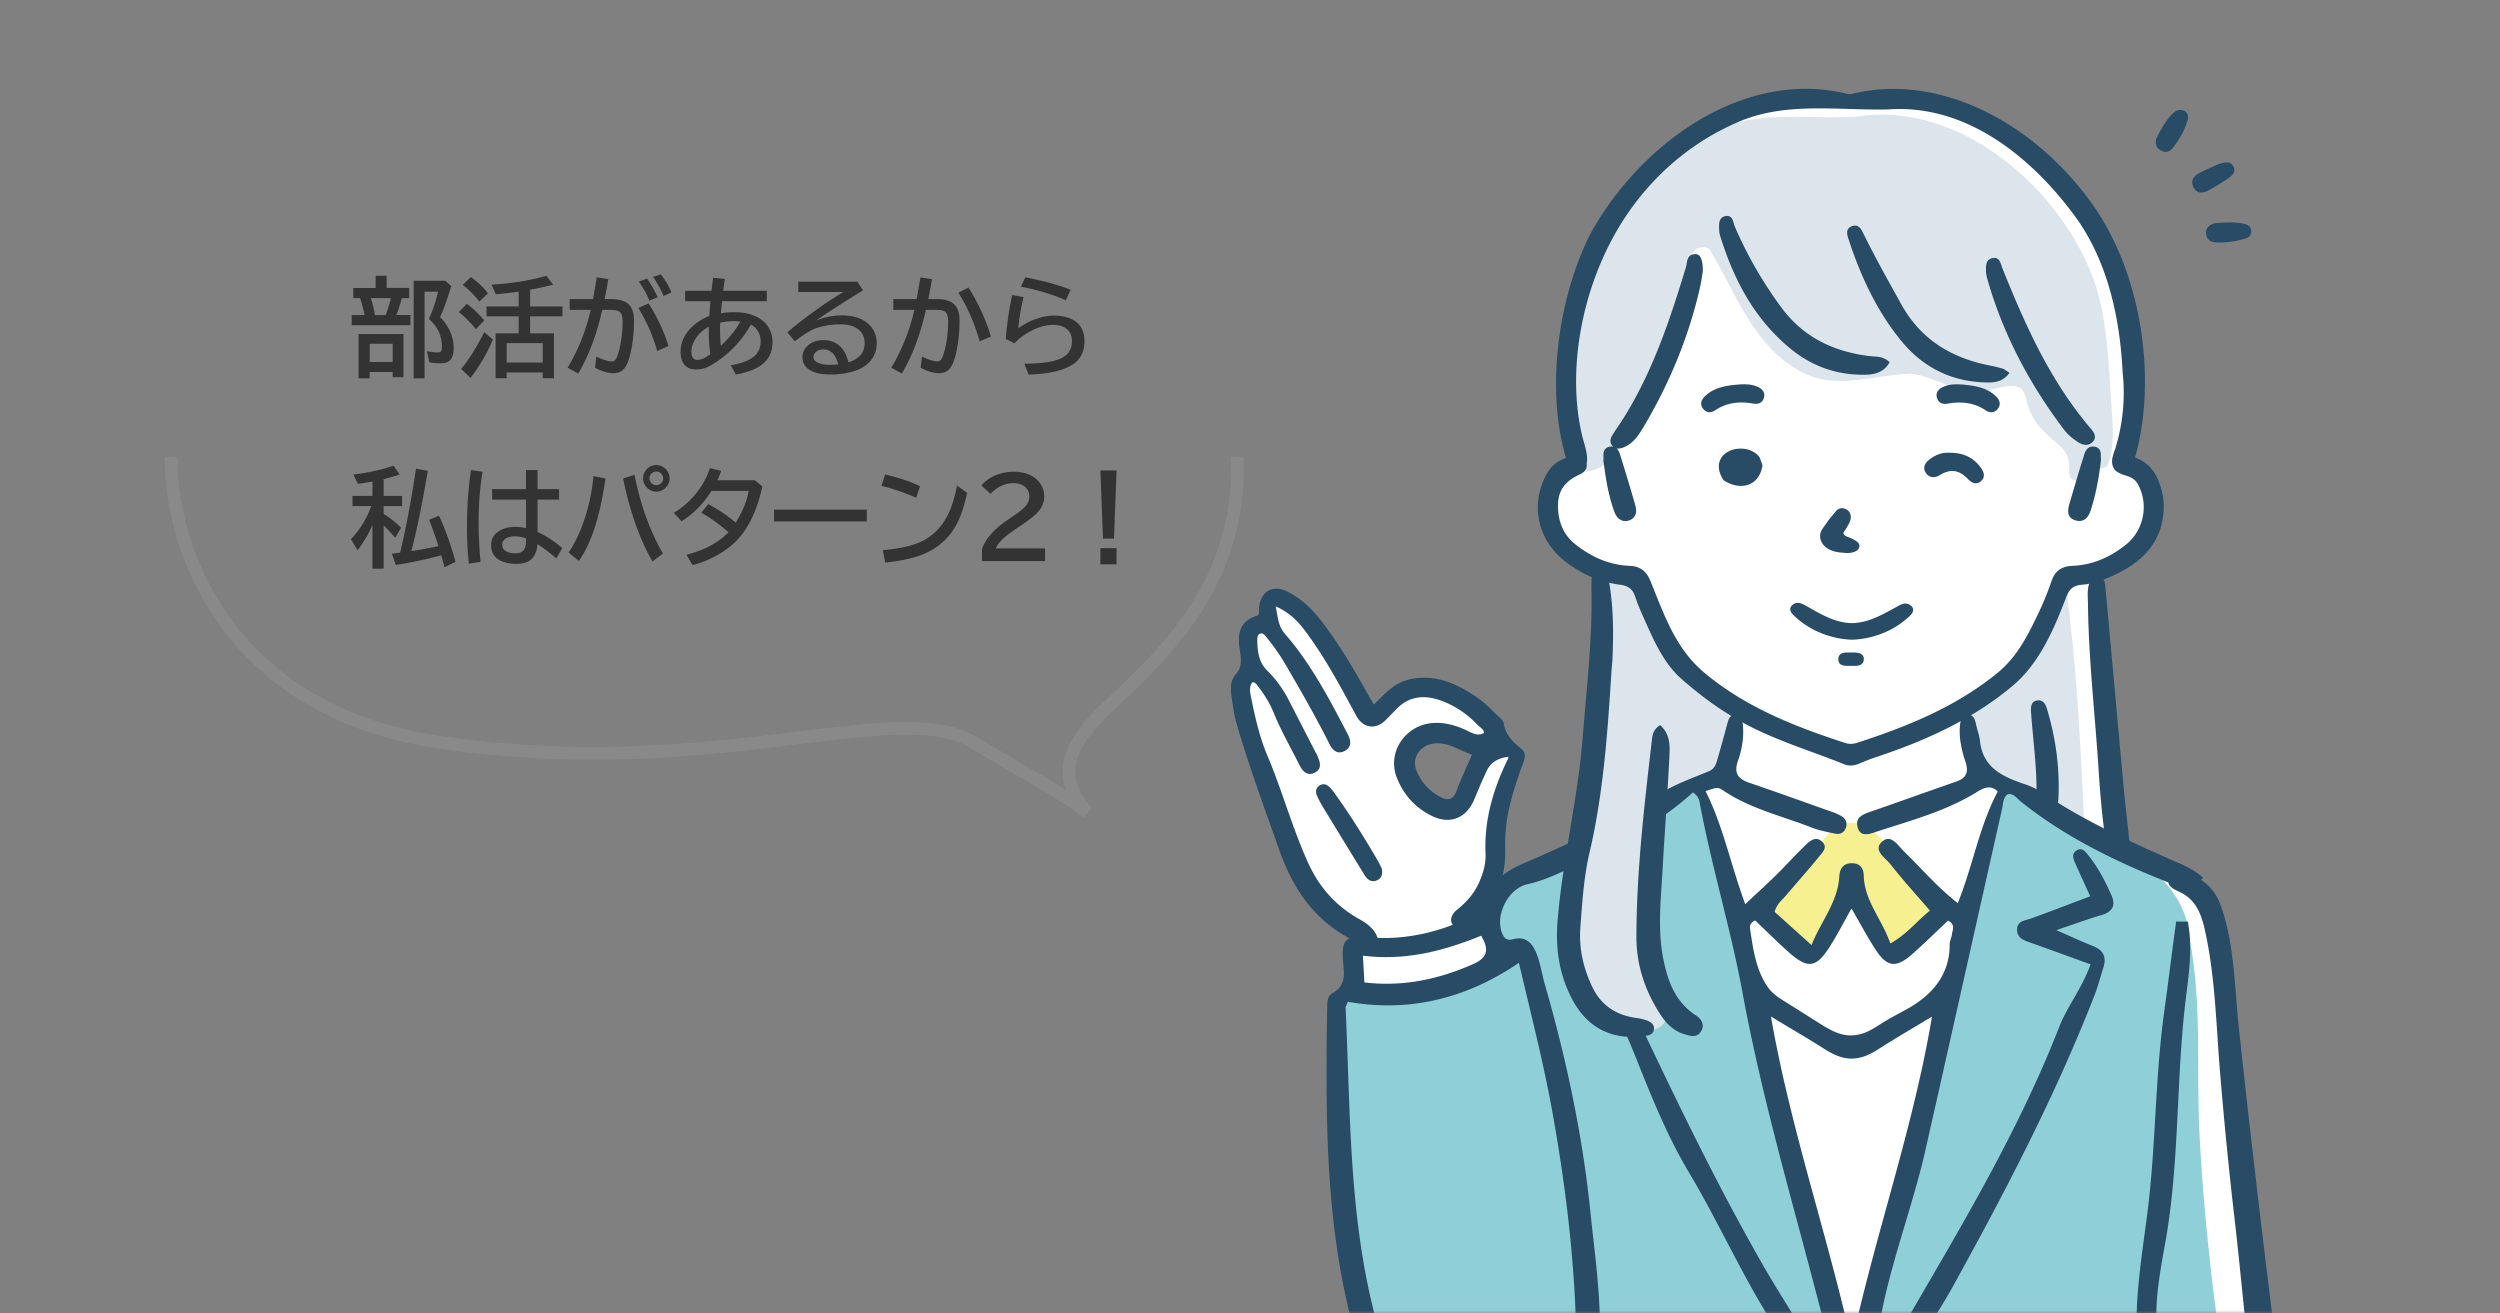 <svg xmlns="http://www.w3.org/2000/svg" width="394" height="207" fill="none" viewBox="0 0 394 207"><rect x="0" y="0" width="394" height="207" fill="#808080" stroke="none"/><mask id="a" width="394" height="207" x="0" y="0" maskUnits="userSpaceOnUse" style="mask-type:alpha"><path fill="#D9D9D9" d="M0 0h394v207H0z"/></mask><g mask="url(#a)"><path fill="#333" d="M60.937 45.383h3.552v1.602h-1.17c-.21.846-.493 1.735-.847 2.664h2.217v1.602h-9.264V49.65h2.034c-.222-1.062-.454-1.95-.698-2.664h-1.079v-1.602h3.52v-1.918h1.735v1.918m-2.499 1.602c.282.824.5 1.713.656 2.664h1.693l.083-.232c.238-.63.46-1.348.664-2.15l.075-.282h-3.171m5.146 5.661v6.798h-1.701v-.813h-3.62v.988h-1.75v-6.973h7.072m-5.32 1.527v2.88h3.619v-2.88h-3.62m11.09-4.192a6.99 6.99 0 0 1 1.568 2.233 6.43 6.43 0 0 1 .573 2.623c0 .82-.152 1.423-.456 1.81-.316.404-.836.606-1.561.606-.62 0-1.22-.044-1.801-.133l-.407-1.768c.67.122 1.223.183 1.66.183.332 0 .54-.078.623-.233.055-.11.083-.332.083-.664 0-1.367-.41-2.545-1.229-3.536a8.645 8.645 0 0 0-.813-.838l.1-.233a22.184 22.184 0 0 0 1.344-4.067h-2.125V59.62h-1.718V44.246h4.997l.921.846c-.559 1.904-1.145 3.534-1.76 4.89m14.195 2.548H87.3v7.089h-1.768v-.922h-5.678v.922h-1.751v-7.09h3.644v-2.672h-5.072v-1.56h5.072v-2.341a62.425 62.425 0 0 1-3.61.423l-.665-1.52c3.237-.193 6.112-.658 8.624-1.394l1.088 1.395a53.155 53.155 0 0 1-3.636.805v2.631h5.096v1.56h-5.096v2.674m1.984 1.544h-5.678v3.063h5.678v-3.063m-9.978-6.55a15.571 15.571 0 0 0-2.631-2.63l1.287-1.221c1.068.752 1.964 1.602 2.689 2.548zm-.556 4.358a17.773 17.773 0 0 0-2.69-2.706l1.262-1.295a15.975 15.975 0 0 1 2.748 2.623l-1.32 1.378m-2.316 6.267c1.245-1.516 2.457-3.453 3.636-5.81l1.361 1.17a27.756 27.756 0 0 1-3.52 6.051l-1.477-1.41m17.1-11.016h3.669c.166-.852.351-1.912.556-3.179l.041-.24 1.818.273a60.588 60.588 0 0 1-.58 3.146h1.004c1.328 0 2.28.3 2.855.897.515.537.772 1.372.772 2.507 0 1.909-.202 3.693-.606 5.354-.232.94-.515 1.635-.847 2.083-.42.559-1.004.838-1.751.838-.897 0-1.876-.287-2.939-.863l.208-1.751c1.051.503 1.868.755 2.449.755.304 0 .54-.163.705-.49.177-.354.346-.866.507-1.535a18.84 18.84 0 0 0 .473-4.275c0-.786-.158-1.295-.473-1.528-.272-.193-.756-.29-1.453-.29h-1.278c-.88 3.918-2.142 7.26-3.786 10.027l-1.668-.913a30.938 30.938 0 0 0 3.636-9.114h-3.312v-1.702m13.787 8.193c-.625-2.302-1.613-4.562-2.963-6.782l1.619-.73c1.394 2.225 2.437 4.463 3.129 6.715l-1.785.797m-1.228-7.952c-.343-.897-.897-1.893-1.66-2.988l1.286-.482c.67.947 1.232 1.929 1.685 2.947zm2.233-.714a14.685 14.685 0 0 0-1.652-3.013l1.22-.407c.636.758 1.193 1.705 1.669 2.84l-1.237.58m3.403-.83h4.15c.117-.957.205-1.644.266-2.059l1.843.191-.025.133-.058.432-.075.556-.075.556-.024.191h6.864v1.635h-7.055l-.108 1.204-.042.531-.016.166c.664-.11 1.342-.166 2.033-.166 1.915 0 3.434.448 4.557 1.345.294.238.562.537.806.896.487.72.73 1.547.73 2.482 0 1.666-.686 2.936-2.059 3.81-.896.57-2.138 1-3.727 1.287l-.796-1.46c1.455-.239 2.567-.618 3.336-1.138.919-.626 1.378-1.489 1.378-2.59 0-.714-.199-1.342-.597-1.884a2.568 2.568 0 0 0-.938-.78c-1.378 2.401-3.185 4.355-5.421 5.86-.719.487-1.322.81-1.809.971a4.597 4.597 0 0 1-1.411.232c-.847 0-1.483-.282-1.91-.846-.354-.465-.531-1.102-.531-1.91 0-1.433.543-2.697 1.627-3.793a8.144 8.144 0 0 1 2.897-1.876l.017-.224c.066-.952.121-1.657.166-2.117h-3.993v-1.635m3.735 5.661c-.774.415-1.394.933-1.859 1.552-.592.792-.888 1.58-.888 2.366 0 .875.315 1.312.946 1.312.554 0 1.234-.3 2.042-.897a23.964 23.964 0 0 1-.249-3.536c0-.172.003-.437.008-.797m1.785-.63a32.3 32.3 0 0 0-.017.979c0 .94.042 1.826.125 2.656 1.339-1.245 2.363-2.518 3.071-3.818a8.837 8.837 0 0 0-3.179.183m12.31-6.475h9.314l.888 1.378c-2.878 1.76-5.371 3.359-7.479 4.797 1.361-.57 2.728-.854 4.1-.854 1.234 0 2.264.196 3.088.589.764.365 1.359.863 1.785 1.494.443.67.664 1.439.664 2.308 0 1.217-.415 2.235-1.245 3.054-.57.57-1.301 1.002-2.192 1.295-1.167.382-2.445.573-3.834.573-1.6 0-2.778-.296-3.537-.888-.592-.465-.888-1.093-.888-1.885 0-.597.216-1.128.648-1.593.653-.703 1.535-1.054 2.648-1.054 1.178 0 2.122.395 2.83 1.187.515.575.886 1.347 1.112 2.316 1.705-.543 2.557-1.544 2.557-3.005 0-1.107-.462-1.923-1.386-2.45-.62-.353-1.406-.53-2.358-.53-1.422 0-2.706.196-3.851.589-.847.288-1.984.982-3.412 2.084l-1.17-1.412c1.538-1.328 3.29-2.675 5.254-4.042 1.356-.94 2.551-1.713 3.586-2.316h-7.122v-1.635m6.292 13.04c-.393-1.566-1.165-2.349-2.316-2.349-.636 0-1.095.202-1.378.606a.981.981 0 0 0-.199.59c0 .437.31.766.93.987.448.155 1.048.233 1.801.233.321 0 .708-.023 1.162-.067m8.691-10.293h3.669c.166-.852.351-1.912.556-3.179l.042-.24 1.818.273a60.62 60.62 0 0 1-.582 3.146h1.312c1.323 0 2.272.3 2.847.897.515.537.772 1.372.772 2.507 0 1.903-.202 3.688-.606 5.354-.232.94-.514 1.635-.847 2.083-.42.559-1.004.838-1.751.838-.891 0-1.868-.287-2.93-.863l.207-1.751c1.052.503 1.865.755 2.441.755.31 0 .545-.163.705-.49.177-.36.346-.871.507-1.535a18.77 18.77 0 0 0 .473-4.275c0-.786-.158-1.295-.473-1.528-.271-.193-.753-.29-1.445-.29h-1.585c-.88 3.918-2.142 7.26-3.785 10.027l-1.669-.913a30.936 30.936 0 0 0 3.636-9.114h-3.312v-1.702m13.613 6.666c-.835-2.905-1.956-5.462-3.361-7.67l1.593-.814c1.583 2.535 2.762 5.108 3.536 7.72l-1.768.764m13.572-6.475c-2.097-.93-4.46-1.643-7.089-2.141l.697-1.478c2.701.504 5.086 1.16 7.156 1.967zm-9.471 6.085c.227-2.645.567-4.95 1.021-6.915l1.785.332c-.421 1.749-.692 3.387-.814 4.914a9.892 9.892 0 0 1 2.773-1.469c1.001-.354 1.936-.531 2.805-.531 1.301 0 2.363.252 3.188.755 1.101.68 1.652 1.77 1.652 3.27 0 1.473-.501 2.613-1.503 3.42-1.4 1.118-3.835 1.735-7.305 1.852l-.664-1.719c2.319-.005 4.084-.221 5.296-.647 1.467-.51 2.2-1.48 2.2-2.914 0-.907-.324-1.582-.971-2.025-.515-.354-1.19-.531-2.026-.531-1.189 0-2.468.39-3.835 1.17a9.98 9.98 0 0 0-2.241 1.735l-1.361-.697M58.695 82.746a18.35 18.35 0 0 1-2.349 3.967L55.31 84.98a14.876 14.876 0 0 0 2.565-3.71c.177-.372.39-.875.639-1.512H55.55v-1.602h3.146V75.89c-.868.155-1.635.277-2.299.365l-.697-1.469c2.34-.288 4.443-.752 6.308-1.394l.988 1.394a35.44 35.44 0 0 1-2.532.722v2.648h2.906v1.602h-2.906v1.245a14.074 14.074 0 0 1 2.748 2.175l-.93 1.577c-.442-.542-1.048-1.192-1.818-1.95v6.815h-1.768v-6.873m4.367 4.35a3.08 3.08 0 0 1 .058-.242c.89-3.757 1.704-8.09 2.44-12.998l1.868.34c-.919 5.368-1.785 9.584-2.598 12.65l.49-.075a70.462 70.462 0 0 0 3.776-.705 71.016 71.016 0 0 0-1.46-4.15l1.56-.648a48.574 48.574 0 0 1 2.598 7.28l-1.735.846a80.56 80.56 0 0 0-.523-1.884c-2.175.603-4.56 1.113-7.155 1.528l-.631-1.785.946-.116.191-.025.175-.017M82.9 74.08h1.818v3.005h3.387v1.651h-3.387v5.097c1.312.603 2.61 1.45 3.893 2.54l-.93 1.644c-1.084-.947-2.077-1.7-2.98-2.258-.099 1.356-.58 2.263-1.444 2.722-.481.255-1.14.382-1.975.382-.908 0-1.696-.163-2.366-.49-1.013-.492-1.519-1.311-1.519-2.457 0-.901.385-1.618 1.154-2.15.703-.486 1.605-.73 2.706-.73.503 0 1.051.064 1.643.191v-4.49h-5.337v-1.652H82.9zm0 10.757c-.647-.204-1.223-.307-1.726-.307-.482 0-.891.075-1.229.224-.53.227-.797.598-.797 1.113 0 .42.194.75.582.987.376.233.88.35 1.51.35 1.107 0 1.66-.623 1.66-1.869v-.498m-9.014 3.993a54.686 54.686 0 0 1-.29-5.76c0-3.144.21-6.14.63-8.99l1.826.265c-.415 2.457-.622 5.114-.622 7.969 0 2.097.105 4.175.315 6.234l-1.86.282m15.731-1.751c.963-1.417 1.79-3.152 2.482-5.205a29.418 29.418 0 0 0 1.427-6.848l1.901.39c-.492 3.398-1.154 6.253-1.984 8.566-.597 1.683-1.333 3.157-2.208 4.425l-1.618-1.328m13.223 1.41c-.985-1.654-1.887-3.649-2.706-5.984a54.078 54.078 0 0 1-1.934-7.106l1.801-.556c.952 4.776 2.449 8.907 4.491 12.393l-1.652 1.254m.606-15.198c.371 0 .725.102 1.062.307.332.2.59.47.772.814a2.04 2.04 0 0 1-.332 2.407 1.997 1.997 0 0 1-1.519.656 2.07 2.07 0 0 1-1.701-.896 2.057 2.057 0 0 1-.382-1.205c0-.337.086-.664.257-.979.172-.315.404-.57.697-.764a2.06 2.06 0 0 1 1.146-.34m-.008 1.021a1.07 1.07 0 0 0-.582.174c-.326.205-.489.507-.489.905 0 .282.097.526.29.73.211.222.471.333.781.333.177 0 .34-.04.489-.117.388-.199.581-.514.581-.946 0-.304-.108-.562-.323-.772a1.002 1.002 0 0 0-.747-.307m15.522 1.377 1.187.971c-.775 3.542-2.031 6.284-3.769 8.226-.962 1.074-2.208 2.014-3.735 2.823a17.102 17.102 0 0 1-3.495 1.36l-.962-1.634c2.844-.742 5.052-1.926 6.624-3.553a25.124 25.124 0 0 0-4.284-3.088l1.088-1.345a23.666 23.666 0 0 1 4.341 2.922c1.079-1.727 1.757-3.398 2.034-5.014h-5.844c-1.339 2.087-2.916 3.683-4.731 4.79l-1.221-1.32a13.253 13.253 0 0 0 4.325-4.192 11.422 11.422 0 0 0 1.353-2.864l1.801.44a18.66 18.66 0 0 1-.614 1.478h5.902m3.03 4.624h14.617v1.867h-14.617v-1.867m22.387-1.868a32.875 32.875 0 0 0-5.454-1.876l.581-1.785c2.186.498 4.021 1.118 5.504 1.86l-.631 1.8m-5.246 8.26c2.739-.233 4.836-.723 6.292-1.47 1.715-.886 3.032-2.244 3.951-4.076.598-1.184 1.082-2.734 1.453-4.648l1.593 1.17c-.448 2.048-.99 3.675-1.627 4.881-1.151 2.197-2.91 3.788-5.279 4.773-1.494.62-3.492 1.062-5.993 1.328l-.39-1.959m15.63 1.719v-1.876c.526-1.632 1.959-3.229 4.3-4.79l.457-.306c1.007-.67 1.698-1.218 2.075-1.644.42-.476.631-.99.631-1.544 0-.498-.153-.93-.457-1.295-.454-.548-1.132-.822-2.034-.822-1.344 0-2.553.562-3.627 1.686l-1.428-1.312a5.22 5.22 0 0 1 1.345-1.162c1.112-.675 2.352-1.013 3.719-1.013 1.062 0 1.984.202 2.764.606.675.354 1.195.836 1.56 1.445.338.575.507 1.198.507 1.867 0 .88-.335 1.694-1.005 2.44-.448.504-1.286 1.174-2.515 2.01l-.531.356c-1.3.88-2.158 1.533-2.573 1.96-.509.52-.847.987-1.013 1.402h7.77v1.992h-9.945m18.66-14.277h2.549l-.407 10.741h-1.735zm0 12.235h2.549v2.557h-2.549z"/><path fill="#898989" fill-rule="evenodd" d="M176.832 110.643c-.685.649-1.334 1.264-1.938 1.85-2.991 2.904-4.772 5.391-5.287 7.716-.492 2.221.134 4.494 2.503 7.122l-1.326 1.481c-3.659-2.626-6.072-4.032-10.46-6.589a721.16 721.16 0 0 1-7.397-4.355c-2.814-1.681-6.643-2.213-11.65-2.067-4.315.126-9.364.746-15.2 1.463l-2.827.346c-14.056 1.703-32.09 3.549-53.926.389-17.63-2.551-28.57-10.724-35.043-19.963-6.45-9.206-8.434-19.418-8.272-26.06l2 .049c-.153 6.266 1.732 16.047 7.91 24.863 6.153 8.782 16.6 16.659 33.692 19.132 21.566 3.12 39.385 1.303 53.398-.396.955-.115 1.893-.231 2.814-.344 5.823-.716 10.979-1.35 15.396-1.478 5.106-.149 9.415.366 12.734 2.349 2.992 1.787 5.334 3.152 7.3 4.298 2.719 1.585 4.717 2.749 6.715 4.029a8.237 8.237 0 0 1-.314-4.702c.649-2.926 2.799-5.759 5.847-8.718.611-.593 1.261-1.21 1.94-1.855 7.796-7.403 19.361-18.384 18.515-37.158l1.998-.09c.889 19.727-11.34 31.314-19.122 38.688" clip-rule="evenodd"/><g clip-path="url(#b)"><path fill="#fff" d="M362.325 247.839H240.319c.454-2.557.879-4.733 1.164-5.949.949-4.078 3.121-19.77 3.121-19.77s-.394.215-1.049.545c-1.868.941-5.833 2.812-8.58 3.162-1.519.201-3.047-.035-4.561-.47-2.182-.62-4.32-1.661-6.283-2.442-1.334-.535-2.382-1.101-3.301-1.841-1.374-1.106-2.458-2.617-3.791-4.999-2.218-3.973-3.122-11.074-4.601-18.284-1.483-7.211-2.067-28.092-2.142-31.434-.08-3.343-.345-7.421 0-8.216.344-.791 2.932-2.117 2.932-2.117s-.21-4.719-.16-5.669c.05-.891.324-.991.924-1.652.045-.05.09-.1.135-.155.229-.27.289-.545.234-.83-.04-.015-.08-.04-.12-.06-2.697-1.271-5.189-3.138-6.992-5.36-1.494-1.846-2.408-3.978-3.267-6.174a112.6 112.6 0 0 1-1.578-4.289c-.919-2.156-1.713-4.368-2.532-6.56-.18-.49-.1-1.01.145-1.461-.77-1.656-1.464-3.352-2.133-5.049-1.389-3.532-3.322-7.425-2.248-11.293.245-.886.864-1.341 1.539-1.456a.71.71 0 0 0-.05-.145 11.585 11.585 0 0 1-.445-1.632c-.205-1.091-.155-2.201.235-3.247.474-1.276 1.498-2.322 2.702-2.682a9.427 9.427 0 0 1 .01-2.022c.22-1.931 2.148-2.747 3.681-1.526.609.485 1.199.99 1.758 1.526 1.264.816 2.143 2.097 3.047 3.343a99.047 99.047 0 0 1 3.526 5.139c1.594 2.487 3.117 5.034 4.495 7.656.115.02.23.035.35.045 2.522-2.552 5.729-4.619 9.47-4.129 1.883.241 3.581 1.221 5.165 2.222 1.583.996 2.981 2.177 3.975 3.778 1.219 1.967-1.024 3.763-2.737 3.127a1.797 1.797 0 0 1-.554-.125c-1.883-.71-3.846-1.501-5.889-1.561-.1 0-.19 0-.285.005-.959.35-1.848.881-2.572 1.621-.899.926-1.378 2.097-1.488 3.298 1.059 1.746 1.913 3.673 3.181 5.274.29.365.61.696.944.986 1.369.425 2.837.345 4.161-.155.489-.931.849-1.917 1.334-2.848.099-1.571.629-3.017 1.618-4.253 1.139-1.426 3.022-2.367 4.75-1.346.16.1.299.21.424.33 1.029.656 1.534 2.102.42 3.293-.25.26-.5.515-.749.771-.37.82-.735 1.631-1.089 2.456-.105.421-.24.836-.34 1.246-.534 2.207-.429 4.529-.394 6.786.03 1.941.005 3.923-.28 5.839a18.606 18.606 0 0 1-.315 1.606c.19-.1.39-.195.59-.28.075-.04.154-.07.229-.105a21.745 21.745 0 0 1 2.103-.836c1.873-1.196 4.296-2.387 4.525-2.527.23-.125 2.373-.93 4.006-1.536a60.224 60.224 0 0 0 1.104-.41c.459-.17.764-.28.764-.28s.1-.336.245-.916c.514-1.906 1.653-6.39 1.978-9.687.085-.826.19-2.437.319-4.504.53-8.637 1.319-25.224 1.319-25.604 0-.35-.055-1.492-.235-2.538a7.474 7.474 0 0 0-.234-1.065c-.09-.27-.275-.5-.53-.716-.849-.7-2.462-1.16-3.606-1.936-1.478-1.006-2.432-1.642-3.332-4.349-.899-2.702-.374-5.614.86-7.42 1.223-1.802 2.422-1.857 2.642-2.692.05-.195.07-.46.065-.791a9.2 9.2 0 0 0-.025-.606c-.075-1.095-.325-2.556-.63-3.857-.474-2.017-.949-11.184-.584-14.472.375-3.292 1.803-7.475 3.391-11.293.605-1.441 1.539-3.358 2.638-5.354 1.808-3.293 4.065-6.81 6.038-8.852 3.177-3.287 5.24-4.769 9.325-7.58 4.086-2.808 6.444-3.343 11.523-4.664 5.08-1.326 11.893.265 11.893.265s9.485-.956 12.976-.105c3.486.845 12.137 3.933 15.344 7.42 3.201 3.483 7.617 8.482 9.465 11.45 1.853 2.966 3.551 6.204 5.664 14.79 2.112 8.587.739 17.389.209 20.886-.08.55-.149.976-.199 1.306-.26 1.742-.02.836 1.028 1.407.02.01.05.02.07.04 1.319.765 2.378 2.922 2.962 5.149.585 2.226-.21 5.514-1.903 7.58-1.693 2.072-7.242 3.708-7.242 3.708s.02.325.065.9c.025.326.06.731.1 1.212.479 6.35 1.878 24.839 1.833 24.709 0 .23 1.144 10.658 1.563 15.041.11 1.101.17 1.842.155 1.907-.015.055.315.225.874.485.31.145.694.315 1.129.5 1.663.731 4.106 1.767 6.268 2.793 1.698.805 3.232 1.596 4.081 2.241.12.09.23.175.325.261 2.167 1.961 2.377 2.166 3.121 6.149.739 3.973 3.302 31.494 3.831 36.003.535 4.503 4.061 37.874 4.061 37.874l4.905 28.066z"/><path fill="#8FCFD7" d="M355.789 247.839H239.162l4.466-24.599c.08-.65-.16-1-1.119-.36-1.618 1.046-8.416 2.387-12.092 2.477-3.422-.445-6.968-2.247-9.59-4.288-10.674-10.173-9.59-50.294-10.534-60.146 0-1.922.135-2.602 1.713-4.113 1.588-1.507 3.182.065 8.072 0 4.894-.071 7.542-.891 11.442-2.332 3.901-1.436 3.572-2.747 3.572-2.747.399-2.928-.51-5.88-.59-8.747 1.743-5.709 9.345-5.955 13.501-8.902-1.723 10.528-3.456 26.395 10.869 28.132 5.584-.236 3.211-6.645 1.947-9.948-2.067-7.836-1.843-16.162.345-23.938.844-2.993 4.505-3.233 6.718-4.949 3.042 6.455 18.401 83.379 24.409 91.445 6.888-21.356 15.569-58.46 20.284-80.987 1.328-4.584 2.272-8.852 4.18-10.323 2.588 1.641 8.451 5.429 11.758 7.366 7.652 3.632 16.028 7.891 16.642 17.448 1.848 9.998 1.004 20.07 1.469 30.163 1.049 20.411 4.14 40.696 7.761 60.787.105.655.695 4.323 1.389 8.551z"/><path fill="#F7F091" d="M289.636 129.734c.065.191-12.292 13.381-12.292 13.381l7.667 7.25 2.407-1.141 4.38-9.172s5.315 9.428 5.505 9.808c.189.38.824.7 1.648.76.824.06 7.602-7.44 7.602-7.44l-12.357-13.441h-4.56z"/><path fill="#DCE5EC" d="M259.247 137.335c1.169-12.43-.859-10.503 11.213-15.257 3.836-4.733 3.557-11.424-2.607-13.845-7.712-4.249-7.127-18.585-11.163-17.519-.824-2.236-4.72-2.076-4.405.556 1.773 14.956-1.454 29.682-3.756 44.399-.944 6.044-2.483 12.819-.195 18.744 1.823 4.719 6.553 8.572 11.912 7.956 1.319-.15 2.767-1.316 2.193-2.812-2.752-7.121-3.896-14.636-3.192-22.227zm66.808-41.376c-.359-.921.03-5.08-1.029-4.914.07.86-.684 1.286-1.128 1.881-1.099 7.301-6.359 13.436-12.462 17.379-2.248 2.176-1.578 7.595-.435 10.217 6.024 3.133 12.267 6.35 17.517 10.714-.505-11.769-1.069-23.568-2.463-35.272v-.005m6.657-32.836c-.414-5.95-.609-11.984-2.287-17.708-4.79-15.062-21.293-29.688-37.815-27.036-7.907.535-17.162-1.376-24.269 3.212-8.876 4.409-14.42 12.76-19 21.267-3.177 9.902-5.05 20.435-1.344 30.423.794.3 1.578.63 2.353.98 5.654-.63 8.66-12.184 11.867-19.114 2.742-6.345 2.677-18.239 7.207-15.887 4.091 6.815 7.053 15.692 14.775 19.505 5.309 2.717 11.283.29 16.852.125 4.086.38 7.447 3.502 11.738 2.717 1.333-.245 3.81-1.05 5.124-.68 1.324.375 1.309 1.91 1.698 3.012.804 2.847 3.072 4.663 5.21 6.5 2.547 2.467-.02 5.379 2.747 5.309 1.383-.946 2.892-1.672 4.475-2.227 1.419-2.852.854-7.68.664-10.393l.005-.005"/><path fill="#284B66" d="M251.094 195.144a478.516 478.516 0 0 1-.439-4.063c-.824-8.106-2.238-16.142-4.086-24.074a235.842 235.842 0 0 0-3.092-11.819c-.899-3.112-1.203-8.306-5.164-7.13-.495.145-1.049-.01-1.314-.455l-.02-.035c-.754-1.271-.759-3.043-.02-4.749.77-1.786 2.208-3.117 3.751-3.463 2.043-.455 3.936-1.241 5.714-2.076.45-.215.894-.436 1.334-.651.035-.015.07-.035.105-.05l.15-.07c-.1-.175-.175-.36-.24-.545a3.28 3.28 0 0 1-.175-.891c-.015-.27 0-.535.05-.796.105-.57.35-1.135.739-1.646l.02-.295c-.429.205-.864.405-1.303.615a245.613 245.613 0 0 1-7.048 3.143c-1.234.535-2.298 1.136-3.192 1.816a9.806 9.806 0 0 0-1.298 1.166c-.984 1.041-1.668 2.232-2.108 3.613-.315.986-.949 1.466-1.868 1.911-.864.421-1.728.796-2.602 1.136-3.591 1.396-7.268 2.097-10.974 2.097-.294 0-.594-.005-.889-.01a33.584 33.584 0 0 1-1.723-.105c-.444-.04-.819-.055-1.149-.06h-.065c-.639 0-1.123.07-1.493.22-.225.095-.405.22-.549.375-.475.506-.61 1.406-.49 3.097.015.221.04.436.055.651.165 1.751.315 3.408-1.753 4.538-.789.431-.789 1.472-.799 2.382 0 .105 0 .21-.005.311-.29 18.444-.155 35.041 4.505 51.424 2.163 7.601 5.934 12.159 11.852 14.351 3.751 1.381 6.703 1.996 9.565 1.996 2.413 0 4.715-.445 7.043-1.366l.115-.05-.02.125c-.275 1.692-.54 3.323-.789 4.919-.555 3.483-1.079 6.77-1.689 10.058a371.355 371.355 0 0 1-.674 3.553c-.22 1.121-1.004 3.372-.03 4.338.475.475 1.264.54 1.873.255.57-.265 1.039-1.426 1.259-2.001.26-.681.344-1.431.484-2.142.15-.771.3-1.536.445-2.307.444-2.332.869-4.668 1.254-7.01.524-3.193.973-6.39 1.318-9.608.2-1.851.704-3.142 1.693-4.323 3.357-3.983 4.915-8.566 4.77-13.986-.115-4.128-.574-8.291-1.024-12.314zm-36.221-44.519c1.183.145 2.377.215 3.571.215 2.297 0 4.63-.265 7.087-.816 2.463-.555 5.045-1.391 7.837-2.531l.055-.02.035.05c.669 1.14.884 1.991.659 2.697-.214.67-.834 1.226-1.903 1.701-4.74 2.097-9.215 3.117-13.68 3.117a29.49 29.49 0 0 1-3.442-.2h-.059l-.24-4.223zm29.723 68.798c-2.412 2.497-5.749 3.813-9.65 3.813-1.768 0-3.631-.276-5.529-.826-6.188-1.791-10.164-6.04-12.162-12.985-3.866-13.475-4.35-27.536-4.82-41.137-.11-3.117-.219-6.339-.369-9.507-.005-.11.045-.21.135-.385.054-.115.124-.26.214-.46l.02-.051.055.011c2.123.365 4.236.55 6.299.55 7.117 0 14.02-2.242 20.513-6.655l.08-.06.02.105c.449 1.916.914 3.838 1.358 5.699 1.479 6.175 2.877 12.004 3.956 18.039 2.113 11.829 3.307 22.502 3.641 32.635.155 4.624-1.149 8.497-3.776 11.219zm96.726-23.999c1.243-7.111 1.603-14.431 1.948-21.507.239-4.918.489-10.012 1.034-14.991.089-.816.189-1.641.289-2.437.32-2.517.64-5.094.57-7.671a21.273 21.273 0 0 0-.27-3.022c-.03-.17-.04-.35-.055-.531v-.02c-1.179-.005-.729 0-1.903-.01 0 .05-.01.1-.01.15-.015.166-.025.331-.05.486-.285 2.046-.549 4.133-.814 6.15-.3 2.356-.614 4.793-.949 7.19-.774 5.499-1.109 11.134-1.429 16.578-.274 4.668-.554 9.492-1.113 14.216-.19 1.586-.405 3.187-.615 4.733-.804 5.94-1.633 12.085-1.029 18.404.19 1.977.38 3.953.575 5.93.205 2.056.414 4.113.639 6.165.23 2.106.48 4.213.744 6.314.27 2.142.565 4.279.884 6.415a201.69 201.69 0 0 0 1.059 6.415c.17.921.315 2.037.535 2.948.164.675.694 1.306 1.353 1.551.45.165.969.15 1.394-.065.549-.286.819-.846.854-1.441a8.185 8.185 0 0 0-.11-1.817l-.105-.55c-.185-.941-.395-1.877-.599-2.817-.1-.461-.18-.926-.27-1.386-.045-.236-.09-.476-.14-.711-.04-.21-.13-.46-.13-.676a318.032 318.032 0 0 1-1.173-6.459 181.59 181.59 0 0 1-.385-2.362c-.694-4.374-1.049-8.852-1.399-13.175-.199-2.507-.404-5.099-.679-7.641-.449-4.248.345-8.712 1.109-13.035.08-.441.16-.881.235-1.321zm-60.374 9.132a182.686 182.686 0 0 1-2.538-4.193c-7.242-12.525-13.43-25.3-19.649-38.375-.254.06-.524.1-.799.125a47.95 47.95 0 0 1-2.013.135 147.43 147.43 0 0 1 1.753 4.154l.14.345c2.408 6.03 4.9 12.264 8.291 17.949 2.113 3.537 4.056 7.245 5.934 10.833 2.592 4.944 5.27 10.058 8.431 14.791.095.145.19.296.28.446.449.72.909 1.461 1.663 1.461.23 0 .485-.07.754-.205.5-.251.8-.566.919-.961.22-.741-.234-1.621-.679-2.392a172.366 172.366 0 0 0-2.487-4.113m48.105-69.844-.025-.03c-.32-.395-.684-.84-1.169-.84-.184 0-.374.06-.584.19-.794.49-.569 1.206-.265 1.896.51 1.156 1.039 2.327 1.604 3.563.244.541.499 1.101.769 1.696l.03.07-.07.025-2.692 1.021c-2.238.851-4.356 1.657-6.508 2.432-.195.07-.4.13-.6.185-.844.235-1.643.461-1.653 1.571-.015 1.327.999 1.682 2.073 2.057l.21.075c2.147.761 4.255 1.526 6.488 2.337.904.33 1.818.66 2.747.996l.065.025-.025.065c-.71 1.991-1.708 3.733-2.672 5.414-.855 1.491-1.664 2.897-2.263 4.433-5.864 15.047-14.095 29.153-22.057 42.793l-1.448 2.487c-.445.761-.904 1.581-1.244 2.427-.489 1.206-.255 2.031.694 2.457.235.105.465.16.685.16.564 0 1.069-.36 1.508-1.076.525-.856 1.069-1.716 1.593-2.547 1.174-1.861 2.388-3.783 3.467-5.734 7.891-14.291 16.068-29.768 22.421-46.101.345-.89.624-1.826.889-2.727.15-.5.305-1.021.465-1.531.544-1.686.01-2.777-1.689-3.433-1.118-.435-2.227-.925-3.516-1.501-.624-.28-1.299-.58-2.043-.9l-.17-.075.175-.06c.879-.296 1.683-.576 2.448-.841 1.638-.566 3.051-1.056 4.5-1.476.899-.26 1.483-.661 1.733-1.196.235-.496.185-1.126-.14-1.877-1.209-2.762-2.357-4.748-3.731-6.43"/><path fill="#284B66" d="M363.964 245.792c-.335-1.891-.675-3.773-1.014-5.639-1.054-5.789-2.138-11.774-2.912-17.709a2854.748 2854.748 0 0 1-4.655-37.788 2668.947 2668.947 0 0 1-2.522-22.503 151.533 151.533 0 0 1-.43-4.823 203.18 203.18 0 0 0-.42-4.749c-.294-2.832-.804-6.53-2.057-9.968-.6-1.651-1.604-2.957-2.952-3.868-.04-.03-.085-.055-.13-.08l.335-.35c-.065-.055-.13-.115-.205-.17-.939-.781-2.073-1.456-3.412-2.037a306.22 306.22 0 0 1-7.986-3.582c-.679-.321-1.354-.646-2.028-.971a145.046 145.046 0 0 1-5.145-2.652 94.784 94.784 0 0 1-4.12-2.397 77.538 77.538 0 0 1-2.398-1.536c-.314-.21-.639-.405-.969-.586a10.251 10.251 0 0 0-1.668-.735c-3.701-1.251-6.803-2.632-7.242-6.946-.055-.505-.2-1.01-.34-1.501-.09-.295-.175-.605-.24-.915-.144-.651-.289-1.321-.829-1.547a1.104 1.104 0 0 0-.449-.09h-.105c-.669.045-.949.476-1.079 1.026a4.96 4.96 0 0 0-.115.786c-.125 1.641.155 3.422.879 5.599.555 1.661.125 2.572-1.478 3.127-2.208.766-4.451 1.557-6.613 2.322a950.957 950.957 0 0 1-6.758 2.377l-.035.01c-1.059.37-2.148.751-2.193 1.826-.01.166.01.346.055.551.19.821.61 1.201 1.319 1.201.459 0 .979-.16 1.448-.32h.005a.38.38 0 0 0 .09-.03l.11-.04a252.18 252.18 0 0 1 2.892-.926c4.335-1.376 8.811-2.792 12.796-5.239.72-.446 1.374-.816 2.053-.816.49 0 .934.19 1.359.586l.045.04-.025.05c-1.723 3.242-2.792 6.8-3.826 10.243-.719 2.376-1.459 4.838-2.413 7.22l-.04.09-.069-.055c-2.188-1.706-4.046-3.633-5.839-5.494-.819-.846-1.664-1.721-2.523-2.552a14.34 14.34 0 0 1-.564-.611c-.589-.66-1.254-1.411-1.978-1.411-.275 0-.539.105-.809.316-.055.04-.11.09-.165.135-.35.325-.524.645-.529.985-.01.661.604 1.266 1.203 1.862.255.245.495.485.675.72 1.363 1.732 2.792 3.368 4.305 5.099.609.701 1.229 1.406 1.848 2.122l.05.055-.055.05c-.734.606-1.413 1.251-2.058 1.867-1.258 1.2-2.447 2.326-4.055 3.232l-.07.04-.025-.075c-.48-1.386-1.169-2.672-1.833-3.913-1.169-2.167-2.273-4.223-2.333-6.77-.035-1.221-.699-1.892-1.873-1.892-.04 0-.085 0-.125.005-1.154.045-1.773.746-1.853 2.082-.15 2.647-1.318 4.814-2.562 7.12-.619 1.146-1.259 2.327-1.778 3.598l-.04.095-5.809-5.234.01-.045c.27-.951.784-1.486 1.289-2.001.154-.161.299-.311.439-.476.625-.735 1.259-1.471 1.888-2.201a229.437 229.437 0 0 0 3.496-4.119c.57-.665 1.219-1.416.35-2.221a.435.435 0 0 0-.055-.045c-.285-.261-.569-.381-.874-.381-.669 0-1.309.616-1.773 1.066a93.869 93.869 0 0 0-2.427 2.472c-.69.711-1.389 1.446-2.103 2.152a164.484 164.484 0 0 1-3.222 3.047c-.509.475-1.034.961-1.573 1.471l-.075.075-.04-.105c-.844-2.302-1.543-4.608-2.228-6.84-1.153-3.798-2.242-7.381-3.951-10.803l-.039-.07.459-.156c.654-.22 1.019-.34 1.339-.34.349 0 .634.15 1.123.481 2.962 1.981 6.329 3.132 9.58 4.243 1.369.47 2.787.946 4.156 1.486.929.365 1.923.6 2.907.806.22.05.434.095.649.135l.275.055c.11.02.22.035.325.035.559 0 1.008-.3 1.248-.831.13-.295.175-.59.145-.866-.05-.41-.28-.775-.674-1.035-.595-.386-1.299-.636-1.978-.876l-1.079-.38a978.474 978.474 0 0 0-11.633-4.098c-.974-.336-1.548-.751-1.818-1.306-.26-.541-.23-1.241.085-2.137.689-1.947.944-3.838.774-5.614a5.595 5.595 0 0 0-.06-.431c-.11-.6-.359-1.101-1.049-1.181-.064-.01-.124-.01-.184-.01a.878.878 0 0 0-.545.166h-.005a.776.776 0 0 0-.115.105c-.239.25-.369.645-.489 1.09-.47 1.742-1.009 3.763-1.603 5.765-.205.675-.405 1.376-1.299 1.751-.574.24-1.164.476-1.748.711-1.603.645-3.252 1.306-4.78 2.136-.255.13-.5.276-.739.421a2.993 2.993 0 0 1 .155 1.191c-.015.18-.025.37-.04.555-.015.17-.025.345-.04.525-.04.526-.075 1.061-.125 1.597.18-.125.364-.256.539-.381a44.521 44.521 0 0 0 4.201-3.372l.04-.035.05.025c.859.6.944 1.116 1.029 1.571l.014.1c.93 4.964 2.153 9.958 3.342 14.776 1.214 4.934 2.467 10.028 3.401 15.117 2.333 12.65 5.714 25.269 8.991 37.474a1476.31 1476.31 0 0 1 3.461 13.08c.205.805.35 1.641.495 2.442.184 1.045.379 2.131.704 3.147.494 1.571 1.114 3.523 3.466 3.548h.055c2.398 0 3.007-1.862 3.596-3.658.37-1.106.56-2.302.75-3.453.074-.46.154-.945.239-1.416.944-4.979 2.418-9.907 3.841-14.676 1.149-3.843 2.343-7.821 3.242-11.799 2.272-10.058 4.565-20.286 6.783-30.173a18367.13 18367.13 0 0 1 5.284-23.558c.045-.17.065-.351.095-.546.095-.63.185-1.281.789-1.731l.015-.01h.02c.06-.005.12-.01.175-.01.614 0 .999.38 1.373.751.13.13.255.245.38.35 5.929 4.773 13.156 8.772 22.766 12.594.035.01.065.025.1.04.16.066.314.121.469.181.07.32.265.585.54.805.289.24.669.441 1.049.611 2.612 1.156 3.561 3.282 4.185 6.104 1.239 5.535 1.618 11.304 1.993 16.888.115 1.762.235 3.588.385 5.374a694.05 694.05 0 0 0 2.322 23.448c.41 3.568.784 7.231 1.144 10.774.794 7.811 1.618 15.887 2.952 23.653.819 4.753 1.638 9.587 2.427 14.266.31 1.841.625 3.698.944 5.569.18 1.046 1.124 2.397 2.183 2.397 1.349 0 2.343-1.802 2.108-3.133zm-59.512-85.405c-1.708 10.123-4.436 20.035-7.073 29.623-1.908 6.925-3.871 14.09-5.479 21.371h-.145c-1.608-7.09-3.526-14.081-5.379-20.846-2.677-9.767-5.444-19.875-7.247-30.168l-.03-.155.134.075c.949.58 1.869 1.121 2.763 1.661 1.947 1.161 3.796 2.262 5.599 3.413 1.583 1.006 2.922 1.476 4.22 1.476 1.299 0 2.637-.465 4.211-1.481 1.798-1.161 3.631-2.257 5.574-3.413.884-.53 1.798-1.066 2.732-1.636l.13-.085-.02.155zm3.251-13.57c-.03.125-.055.255-.065.375-.035.255-.109.5-.184.745-.095.326-.185.631-.185.941 0 4.584-2.562 7.746-6.373 9.948-1.469.845-2.987 1.586-4.416 2.497-1.343.86-2.437 1.591-4.075 1.811-2.083.275-3.811-.695-5.52-1.771l-4.825-3.043c-1.403-.885-2.652-1.536-3.576-2.922-1.778-2.672-2.232-5.994-2.682-9.102-.075-.52.15-.891.754-1.221l.045-.025.04.04c.51.486 1.024.981 1.544 1.481 1.143 1.106 2.322 2.247 3.536 3.338 1.553 1.406 2.592 2.001 3.481 2.001 1.079 0 2.028-.85 3.387-3.057.724-1.176 1.393-2.392 2.102-3.683.335-.61.68-1.231 1.044-1.881l.06-.105.065.105c.435.75.844 1.476 1.244 2.177.849 1.506 1.658 2.932 2.547 4.288.984 1.491 1.848 2.156 2.802 2.156.779 0 1.658-.45 2.772-1.416 1.374-1.196 2.707-2.472 4.001-3.707.574-.551 1.154-1.106 1.733-1.647l.04-.035.045.015c.939.451.794 1.116.669 1.707z"/><path fill="#284B66" d="M341.036 79.865c-.065-.595-.07-1.356-.24-2.081-.584-2.562-1.673-4.749-4.315-5.655 1.618-5.779 1.992-12.384 1.073-19.154-.944-6.95-3.161-13.41-6.408-18.675-3.466-5.589-8.406-10.648-13.895-14.24-6.049-3.958-12.567-6.045-18.845-6.045-2.318 0-4.62.285-6.848.846a.293.293 0 0 1-.065.01c-.02 0-.045 0-.065-.01a27.767 27.767 0 0 0-6.853-.861c-6.672 0-13.545 2.407-19.878 6.955-5.684 4.089-10.679 9.748-14.071 15.943-5.349 10.603-6.912 25.089-3.816 35.282-1.258.425-2.312 1.195-3.016 2.451-2.697 4.804-1.509 10.463 2.877 13.851a18.79 18.79 0 0 0 4.185 2.472c-.015.175-.02.345-.025.505l-.01.376c-.01.235-.015.47-.01.705.15 6.22-.404 12.515-.944 18.599a640.931 640.931 0 0 0-.449 5.249c-.385 4.834-1.189 9.698-1.973 14.406-.779 4.694-1.584 9.548-1.973 14.376-.385 4.779.429 8.912 2.482 12.635 2.028 3.678 5.235 5.619 9.27 5.619.65 0 1.329-.05 2.013-.155.52-.08 1.229-.185 1.399-.91.16-.681-.2-1.196-1.064-1.527a7.33 7.33 0 0 0-1.588-.385c-3.397-.445-5.714-2.086-7.098-5.019-1.443-3.057-2.053-6.169-1.823-9.252l.075-1.011c.265-3.572.539-7.265 1.389-10.883 2.227-9.497 2.856-19.34 3.466-28.852l.045-.495c.035-.356.07-.716.085-1.071.155-3.588.209-7.806-.51-12.024.545.125 1.099.235 1.668.305 1.234.155 2.033.64 2.423 1.871.424 1.331 1.009 2.617 1.583 3.893 1.484 3.298 2.962 6.67 5.749 9.117 3.302 2.907 6.878 5.489 10.874 7.511 4.75 2.402 9.849 3.938 14.764 5.92.784.315 1.603.21 2.392-.131.795-.34 1.599-.67 2.423-.94 7.862-2.607 15.314-5.935 21.682-11.284 1.743-1.461 3.097-3.152 4.28-5.044 1.799-2.877 3.047-5.99 4.256-9.112.444-1.15 1.154-1.701 2.327-1.781.41-.03.815-.09 1.209-.16-.26.835-.23 1.706-.195 2.562.01.24.02.48.02.72.065 5.755.54 11.579 1.004 17.208.23 2.828.47 5.75.655 8.627.199 3.097.499 7.105 1.093 11.209a56.617 56.617 0 0 0 3.881 2.206c.06-.45 0-.95-.05-1.406l-.279-2.537c-.245-2.221-.5-4.523-.71-6.79-.454-4.909-.899-9.812-1.343-14.721-.49-5.389-.979-10.778-1.474-16.173l-.02-.225c-.035-.425-.069-.9-.309-1.33a24.446 24.446 0 0 0 2.452-1.102c4.226-2.156 6.973-5.344 7.043-10.398l.025.01m-14.425 9.313c-1.668.06-2.737.775-3.287 2.391a47.975 47.975 0 0 1-2.232 5.415c-1.608 3.337-3.257 6.59-6.304 9.077-6.503 5.314-14.11 8.406-22.016 10.978-.65.21-1.279.275-1.953.055-7.912-2.562-15.569-5.579-22.042-10.928-1.753-1.452-3.136-3.093-4.305-5.004-1.848-3.028-3.032-6.33-4.351-9.568-.639-1.566-1.608-2.351-3.281-2.416-3.257-.126-6.024-1.401-8.526-3.363-1.668-1.311-2.502-3.032-2.717-5.024-.335-3.072.694-4.798 3.406-6.04.749-.34 1.179-.87 1.044-1.656h.01l.025-.16c.165-1.046-.15-2.157-.455-3.232a34.82 34.82 0 0 1-.244-.896c-2.493-10.213-.18-23.253 5.888-33.22 4.471-7.336 10.859-12.965 18.486-16.278 4.41-1.961 9.025-2.227 12.956-2.227 1.544 0 3.122.045 4.66.09 1.529.046 3.107.09 4.66.09.535 0 1.049-.005 1.539-.015a24.25 24.25 0 0 1 1.808-.065c5.484 0 10.913 1.827 16.138 5.435 4.365 3.012 8.561 7.28 12.132 12.35 4.091 6.049 6.403 14.015 6.873 23.672a29.89 29.89 0 0 1-1.209 12.25c-.14.295-.24.6-.29.885-.245.706-.21 1.451.09 1.992.21.38.544.655.924.785.22.135.48.246.769.33.849.24 1.624.546 2.093 1.377 1.778 3.122 1.009 7.26-1.788 9.522-2.477 1.996-5.249 3.272-8.511 3.393l.01.005"/><path fill="#284B66" d="M291.179 82.893c.494-.73.634-1.461.389-1.997-.205-.45-.649-.75-1.194-.8h-.129c-.535.02-.815.36-.964.545l-.585.7a13.72 13.72 0 0 0-.489.611c-.13.17-.255.35-.36.51l-.015.02c-.09.136-.185.27-.31.436-.239.32-.484.65-.604 1.1-.185.676.02 1.397.555 1.972.544.586 1.338.856 1.908.981.359.08.709.11 1.048.14l.105.01c.09.01.18.015.27.02.12.005.23.01.335.01h.159c.24-.01.46-.04.665-.09 1.179-.3 1.104-1.006 1.049-1.22v-.02c-.105-.306-.37-.491-.615-.641l-.04-.025a5.225 5.225 0 0 0-.994-.47c-.139-.05-.274-.1-.374-.156-.17-.09-.31-.21-.4-.35-.065-.1-.07-.145-.07-.145 0-.08.14-.285.215-.396.16-.23.31-.48.455-.745h-.01M277.287 72.05c-.599-.846-1.708-1.347-2.957-1.347-1.353 0-2.537.58-3.091 1.511-.385.646-.645 1.757.304 3.343l.06.095.095.065c.829.555 1.773.86 2.667.86 1.783 0 3.047-1.165 3.387-3.117l.02-.125-.44-1.226-.04-.055-.005-.005m30.069-.695h-.085c-.105-.005-.205-.01-.304-.01-1.039 0-2.043.385-2.982 1.15-.769.626-.934 1.382-.45 2.067.295.415.694.636 1.164.636.325 0 .669-.11.999-.316.694-.43 1.358-.65 1.973-.65.849 0 1.643.4 2.427 1.216.32.335.759.72 1.284.72.29 0 .569-.12.834-.35.894-.795.185-1.791-.045-2.116-1.109-1.557-2.727-2.347-4.82-2.347zm-30.36-10.394c-.609-.27-1.253-.395-2.087-.395-.4 0-.859.026-1.454.086l-.389.04c-1.504.185-3.072.525-4.326 1.716-.709.675-.824 1.346-.344 1.996.269.366.629.556 1.033.556.04 0 .085 0 .13-.005a1.61 1.61 0 0 0 .72-.27 7.08 7.08 0 0 1 3.361-1.211c.27-.025.544-.04.824-.04.58 0 1.184.055 1.833.17.145.025.28.04.41.04.06 0 .125 0 .18-.01.559-.055.924-.355 1.098-.896.305-.97-.369-1.506-.989-1.781v.005m33.208-.266-.395-.04a14.39 14.39 0 0 0-1.454-.085c-.839 0-1.483.12-2.087.396-.62.275-1.294.81-.989 1.781.17.54.539.84 1.094.896.059.005.119.01.179.01.13 0 .27-.015.41-.04.654-.115 1.254-.17 1.833-.17.275 0 .554.015.819.04a7.082 7.082 0 0 1 3.362 1.21c.229.156.479.246.724.27.045 0 .085.006.13.006.404 0 .764-.19 1.034-.556.484-.65.369-1.32-.345-1.996-1.259-1.191-2.822-1.531-4.325-1.717l.01-.005m-9.883 34.422c-.395 0-.784.18-1.109.355-.24.13-.48.26-.729.4-1.294.71-2.633 1.442-4.051 1.897a9.129 9.129 0 0 1-2.607.44 9.2 9.2 0 0 1-2.613-.47c-1.418-.47-2.747-1.221-4.03-1.952-.24-.135-.48-.27-.725-.405-.324-.18-.714-.365-1.118-.37-.315 0-.595.11-.859.335-.215.185-.325.395-.335.63-.015.456.385.841.599 1.051 1.798 1.737 4.036 2.907 6.638 3.483.705.155 1.429.255 2.148.29v.015h.47l.069-.005c.72-.03 1.444-.12 2.148-.265 2.612-.545 4.86-1.686 6.683-3.398.215-.205.619-.585.614-1.04 0-.236-.114-.446-.324-.63-.265-.231-.55-.346-.874-.346l.005-.015m-8.375 7.716h-.694c-.475 0-.959.025-1.264.331-.185.185-.275.445-.265.78.015.991 1.019.996 1.449.996h.699c.105 0 .215.005.325.005h.08c.364 0 1.333 0 1.448-.926.04-.315-.025-.575-.195-.77-.344-.396-.999-.411-1.583-.426zm1.387-43.773h.275c1.459 0 3.102-.146 4.141-1.872l.06-.1-.085-.08c-.819-.736-1.693-.79-2.458-.836-.209-.015-.404-.025-.599-.05-6.153-.75-10.734-3.292-14-7.76-2.982-4.079-5.429-8.357-7.287-12.726a3.68 3.68 0 0 1-.145-.45c-.145-.515-.325-1.156-1.034-1.156-.1 0-.215.015-.33.04-1.009.23-.964 1.256-.934 2.002v.055c.015.295.045.685.16 1.05 2.457 7.922 5.979 13.571 11.083 17.774 3.252 2.677 7.008 4.058 11.163 4.108h-.01m22.834-.655c-.215-.15-.37-.255-.554-.31a24.04 24.04 0 0 0-2.063-.5c-6.453-1.271-10.999-4.409-13.886-9.598l-.404-.73c-1.848-3.318-3.756-6.75-5.464-10.208l-.085-.17c-.29-.6-.645-1.341-1.379-1.341-.16 0-.324.035-.499.105-1.059.43-.715 1.431-.46 2.167.025.07.045.135.065.2 2.128 6.44 4.82 11.589 8.231 15.737 3.497 4.248 8.032 6.44 13.476 6.52h.2c1.134 0 2.312-.17 3.261-1.396l.095-.125-.134-.085c-.16-.1-.29-.19-.405-.266h.005m12.578 11.709c.385 0 .73-.145 1.019-.425.854-.836.13-1.686-.304-2.197-6.528-7.66-10.444-16.678-13.901-25.26-.045-.114-.085-.24-.13-.37-.174-.54-.394-1.22-1.118-1.22-.1 0-.21.015-.325.04-1.029.24-1.009 1.19-.994 1.956v.31c.02.095.04.195.055.3.04.23.08.466.15.696 2.362 8.337 6.463 16.373 12.182 23.883.574.756 1.398 1.367 2.053 1.812.309.215.789.465 1.303.465zm-60.394-27.336c.07-1.672-.33-2.687-1.069-2.722h-.105c-1.099 0-1.239.82-1.353 1.476-.03.185-.065.36-.11.52-2.343 7.766-5.015 15.972-9.59 23.438a45.52 45.52 0 0 1-1.069 1.646c-.325.486-.659.981-.969 1.487-.395.635-.37 1.24.075 1.696.03.03.06.05.09.075a1.39 1.39 0 0 0-.495-.005c-1.108.175-1.068 1.09-1.049 1.591.005.185.015.36-.01.5l-.009.06.009.066c.365 2.772.775 5.474 1.734 8.07.344.931.954 1.447 1.718 1.447.185 0 .374-.03.569-.09.47-.15 1.504-.68 1.004-2.407a327.656 327.656 0 0 0-2.317-7.716l-.04-.13c-.1-.335-.25-.806-.575-1.11.085.02.17.024.265.024.25 0 .519-.065.849-.195 1.474-.606 2.293-1.831 3.077-3.137 4.2-7.036 7.202-14.432 8.92-21.982.15-.666.26-1.331.35-1.922l.11-.675-.01-.005m62.732 29.107c.02-.435.055-1.336-1.024-1.491a1.759 1.759 0 0 0-.225-.015c-.994 0-1.269.94-1.434 1.501l-.06.205c-.689 2.157-1.328 4.344-1.947 6.455l-.195.666c-.255.87-.685 2.326.889 2.802.215.065.419.1.614.1 1.289 0 1.703-1.361 1.903-2.017.714-2.321 1.209-4.818 1.514-7.636l.01-.084-.025-.08c-.025-.09-.02-.25-.015-.41l-.005.004m-63.864 88.112c-3.287-2.166-4.386-5.549-5.025-8.576-.854-4.033-.579-8.191-.31-12.21.055-.82.11-1.641.155-2.456.14-2.532.305-5.064.47-7.596.209-3.218.419-6.545.584-9.818v-.115c.085-1.601.18-3.412-1.359-4.849l-.104-.1-.12.085c-.994.691-1.089 1.517-1.174 2.282l-.09.781c-1.144 9.872-2.328 20.08-2.348 30.208-.009 4.313 1.284 8.461 3.836 12.334 1.059 1.612 2.238 2.572 3.712 3.023l.119.035c.42.13.849.265 1.274.255.559-.01.974-.265 1.269-.776.519-.905.204-1.796-.879-2.512zm54.057-49.622c-.07 0-.145.005-.22.015-1.109.165-1.004 1.306-.944 2.162.29 3.853.809 7.696.844 11.564.01 1.276-.2 3.878 1.628 3.963h.095c1.039 0 1.653-.781 1.723-2.207.23-4.674-.374-9.422-1.793-14.121-.135-.445-.414-1.376-1.338-1.376zm-81.49 7.646c-1.448-1.111-2.482-2.217-2.782-3.978-.07-.431-.469-.791-.814-1.106-.065-.06-.125-.115-.18-.17-.225-.21-.444-.426-.664-.641-.699-.69-1.424-1.396-2.238-1.971-2.902-2.037-6.443-4.008-10.758-3.128-.075.015-.155.035-.235.05-2.098.476-3.507 1.877-4.99 3.363-.2.2-.4.4-.604.6-.075-.13-.15-.255-.22-.375-.215-.365-.4-.675-.584-.996-2.508-4.468-4.825-8.471-7.797-12.204-1.554-1.942-3.202-3.328-5.05-4.243-.804-.396-1.583-.536-2.262-.396-1.219.246-2.013 1.316-2.178 2.933a3.8 3.8 0 0 0-.005.415c.01.485 0 .76-.37.876-1.338.435-2.182 1.165-2.567 2.246-.295.831-.32 1.852-.075 3.293.385 2.307-.04 2.982-.679 3.693-.884.985-.809 2.442-.61 3.738l.07.48c.17 1.166.345 2.367.68 3.513 1.663 5.704 3.691 11.383 5.649 16.883.379 1.06.754 2.126 1.133 3.187 2.323 6.585 5.939 11.114 11.029 13.796.369.2.739.38 1.124.555l.025.015a.991.991 0 0 0 .154.255c.015.035.045.06.07.09.095.095.16.27.215.476.724.045 1.444.155 2.168.265.539.075.584.075 1.039.075-.04-.105-.07-.215-.11-.32-.015-.045-.025-.08-.045-.12h.015c-.005-.06-.015-.126-.015-.186a5.324 5.324 0 0 0-.215-1.155c-.31-.961-1.039-1.952-2.802-2.928-3.566-1.961-6.258-4.863-8.011-8.626-1.424-3.068-2.558-6.31-3.657-9.438-.884-2.531-1.803-5.153-2.867-7.67-1.158-2.733-1.858-5.57-2.547-8.992l-.04-.18c-.18-.876-.354-1.707.165-2.462.435-.02.639.23.919.63.05.065.095.13.145.195 1.029 1.366 1.793 2.677 2.332 4.013.84 2.042 1.878 4.023 2.882 5.945.38.72.77 1.471 1.144 2.207.255.495.834 1.646 1.948 1.421.125-.025.265-.07.4-.135 1.368-.621.869-1.827.499-2.702l-.01-.036c-.05-.11-.105-.21-.16-.3-.025-.055-.06-.105-.09-.16l-1.523-2.957c-.899-1.756-1.808-3.513-2.707-5.269-.944-1.827-2.083-3.398-3.387-4.669-1.278-1.246-1.563-2.802-1.593-4.763-.01-.586.06-.946.45-1.086.035-.01.065-.015.095-.03.344-.065.584.185.904.585l.02.035c1.168 1.446 2.142 2.832 2.961 4.243 2.398 4.114 4.72 8.152 6.833 12.345.305.605.869 1.726 1.983 1.501.155-.035.315-.09.475-.165.439-.215.724-.51.854-.891.214-.65-.11-1.386-.37-1.881l-.11-.205c-2.787-5.329-5.669-10.834-9.709-15.472-.89-1.02-1.079-2.097-1.294-3.343-.055-.33-.115-.665-.19-1.025 1.778.79 3.132 1.896 4.465 3.642 2.977 3.898 5.345 8.272 7.637 12.495.205.38.405.755.61 1.131.679 1.251 1.783 1.856 2.961 1.611.58-.115 1.144-.445 1.639-.946l.379-.38c.38-.385.775-.786 1.154-1.191.989-1.056 2.053-1.691 3.262-1.936 1.303-.266 2.737-.071 4.38.59a14.774 14.774 0 0 1 5.289 3.638c.125.13.275.245.41.36.335.265.629.495.639.931a1.886 1.886 0 0 1-.554.215c-.624.13-1.244-.145-1.868-.455-1.928-.956-3.606-1.386-5.27-1.341-.404.01-.819.055-1.213.135a6.592 6.592 0 0 0-4.51 3.302 6.106 6.106 0 0 0-.325 5.194c1.059 2.717 2.987 4.814 5.564 6.05 1.144.55 2.233.72 3.242.515 1.488-.3 2.677-1.401 3.426-3.187.105-.245.205-.496.31-.746.514-1.231 1.053-2.502 1.638-3.723.544-1.141 1.483-1.831 2.867-2.111.165-.035.334-.06.509-.08.05.185-.015.31-.105.47-.015.04-.04.075-.055.115-2.512 5.159-3.626 9.968-3.411 14.691.065 1.361-.255 2.777-.994 4.469-.709 1.621-1.813 3.007-3.481 4.338-.709.566-1.054 1.276-.929 1.892.04.185.12.35.235.49.174.22.439.385.779.475.19.05.344.115.474.185l.08.186c.984-.356 1.968-.721 2.927-1.151.04-.015.07-.035.11-.05-.115-.556.055-1.041.554-1.632a14.279 14.279 0 0 0 2.158-3.452c.025-.06.055-.125.09-.195.29-.706.534-1.436.704-2.197.295-1.251.425-2.572.385-3.953-.03-1.011.005-2.082.095-3.173.264-3.247 1.253-6.324 2.427-9.712.055-.155.115-.315.185-.485.335-.826.754-1.862-.17-2.567zm-8.516 2.542c-.624 1.396-1.219 2.722-1.728 4.108-.275.735-.649 1.151-1.144 1.251-.364.075-.814-.02-1.328-.285-1.804-.921-3.137-2.392-3.861-4.269-.325-.84-.275-1.726.144-2.492.455-.835 1.304-1.436 2.313-1.646.155-.035.315-.055.475-.065 1.523-.12 2.792.455 4.135 1.066.555.255 1.124.51 1.713.715-.234.546-.479 1.091-.714 1.617z"/><path fill="#284B66" d="m217.759 136.839-.015-.025c-.065-.12-.13-.25-.205-.395-.175-.34-.369-.73-.594-1.111-2.253-3.858-4.39-7.195-6.548-10.203-.26-.36-.54-.74-.869-1.065-.36-.356-.759-.501-1.159-.416a1.273 1.273 0 0 0-.479.215c-.47.331-.61.881-.365 1.462.25.6.559 1.211.929 1.816 1.773 2.922 3.591 5.884 5.344 8.747l1.119 1.826c.13.21.26.43.43.626.394.445.859.63 1.348.53.14-.03.28-.08.415-.155.629-.335.839-.931.654-1.827v-.03zM343 17.438c1.224-.4 2.078.365 1.768 1.476-.454 1.621-1.308 3.067-2.322 4.388-.495.646-1.234.846-1.968.37-.784-.51-.914-1.296-.52-2.086.62-1.241 1.319-2.447 2.253-3.478.275-.3.619-.53.789-.675v.005m10.612 17.823c.614.13 1.153.415 1.178 1.156.025.655-.394 1.05-.954 1.2-1.548.421-3.126.691-4.735.576-.804-.06-1.383-.56-1.423-1.436-.04-.88.514-1.33 1.398-1.586 1.444-.09 2.992-.24 4.536.09m-3.907-9.417c1.008-.275 1.838-.51 2.292.41.425.856-.21 1.427-.814 1.842a33.8 33.8 0 0 1-3.157 1.922c-.884.475-1.843.535-2.357-.546-.5-1.06.13-1.786 1.019-2.242 1.059-.54 2.157-.995 3.017-1.386"/></g></g><defs><clipPath id="b"><path fill="#fff" d="M194 14h170v235H194z"/></clipPath></defs></svg>